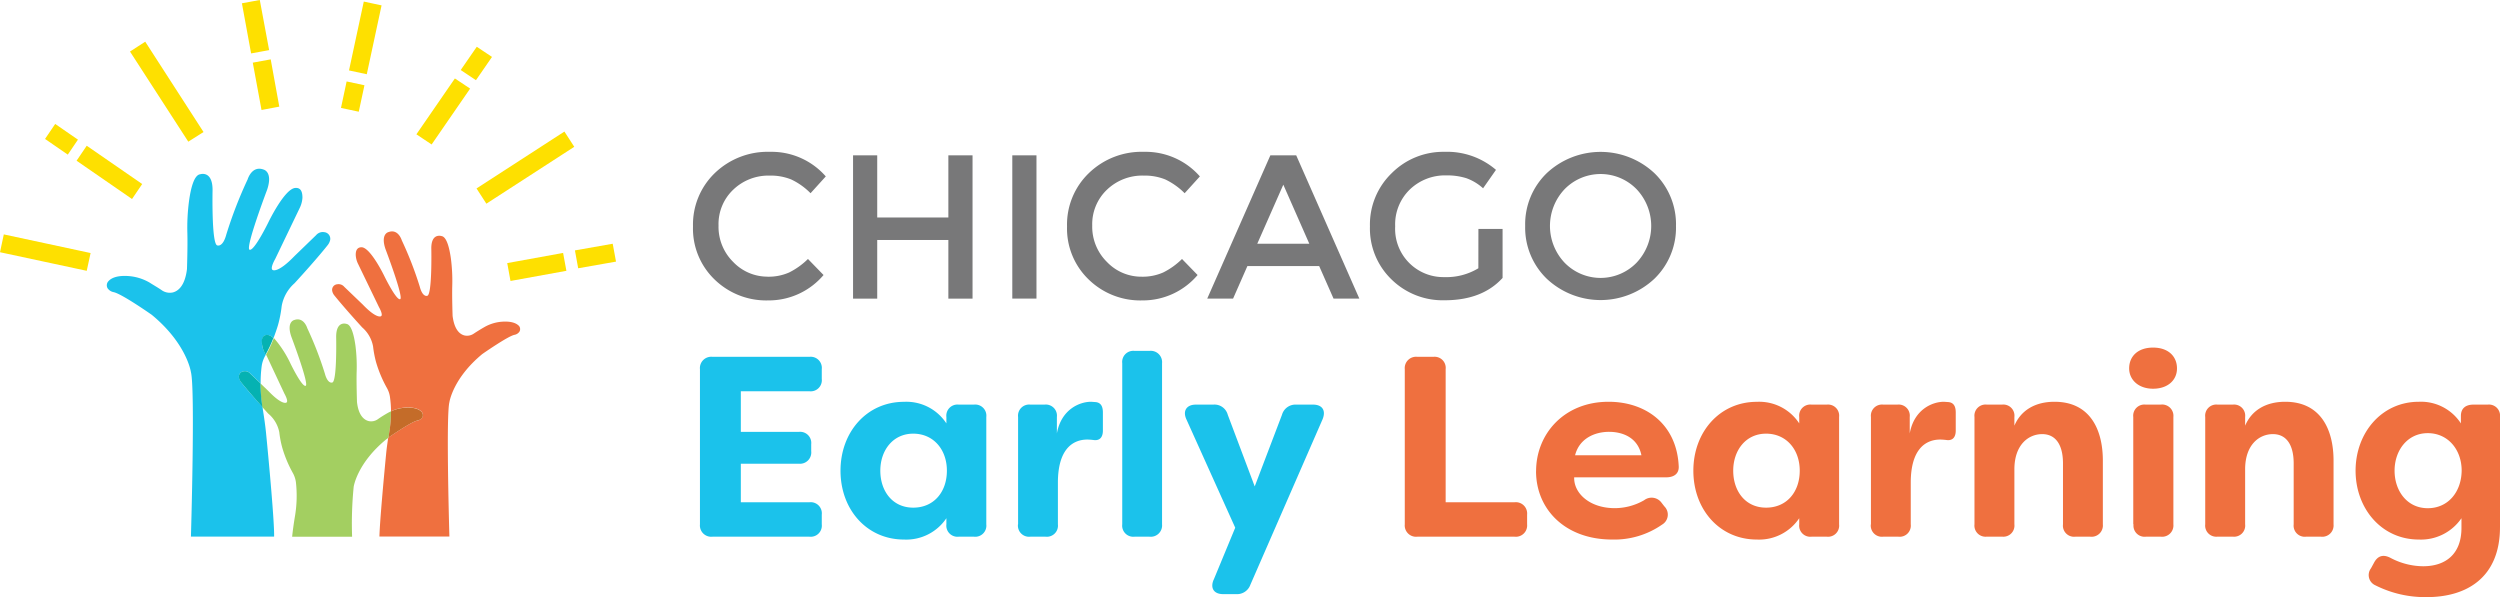 <svg xmlns="http://www.w3.org/2000/svg" viewBox="0 0 492.32 117.59"><defs><style>.cls-1{fill:#1bc2eb;}.cls-2{fill:#ef703f;}.cls-3{fill:#a3cf61;}.cls-4{fill:#05b2b2;}.cls-5{fill:#c46c29;}.cls-6{fill:#fee000;}.cls-7{fill:#787879;}</style></defs><g id="Layer_2" data-name="Layer 2"><g id="Layer_1-2" data-name="Layer 1"><path class="cls-1" d="M47.06,74.38A1.07,1.07,0,0,1,48,73.12a1.4,1.4,0,0,1,1.33.48l2,1.89a23.86,23.86,0,0,1,.18-3.2A5.85,5.85,0,0,1,52.26,70a.61.61,0,0,1,.07-.14l-.3-.62a4.17,4.17,0,0,1-.45-1.69c0-.76.14-1.62,1.12-1.59a2,2,0,0,1,1.16.63c.35-.92.66-1.81.89-2.59a23.38,23.38,0,0,0,.72-3.71A7.79,7.79,0,0,1,58,55.78c4.59-5,6.54-7.52,6.54-7.52a2.51,2.51,0,0,0,.48-1,1.31,1.31,0,0,0-1.15-1.54,1.73,1.73,0,0,0-1.62.59L58,50.42c-3.3,3.43-4.28,2.76-4.28,2.76-.64-.27.47-2.17.47-2.17L59,41a5.32,5.32,0,0,0,.56-2.06c0-.92-.18-2-1.37-1.93-2.13.07-5.36,6.81-5.36,6.81s-2.77,5.67-3.68,5.36S52.6,37.38,52.6,37.38c1.21-3.6-.73-4-.73-4-2.29-.82-3.1,1.94-3.1,1.94a84.57,84.57,0,0,0-4.2,10.85c-.69,2.6-1.77,2.16-1.77,2.16-1.17-.17-.94-10.91-.94-10.91,0-3.93-2.44-3.1-2.44-3.1-1.19.14-1.84,2.7-2.19,5.23A40,40,0,0,0,36.9,46c.07,2.65-.08,7-.08,7-.4,3.26-1.7,4.31-2.79,4.59a2.77,2.77,0,0,1-2.24-.48c-.79-.54-1.62-1-2.33-1.46a9.67,9.67,0,0,0-4.21-1.29c-2.33-.15-3.4.46-3.88,1a1.18,1.18,0,0,0-.18,1.41,1.87,1.87,0,0,0,1.18.76C24,57.86,29.89,62,29.89,62c6.93,5.72,7.71,11.29,7.71,11.29.86,3.29,0,32.38,0,32.38l16.38,0c.08-2.59-1-14.45-1.56-20.11-.16-1.72-.42-3.43-.69-5.13a1.13,1.13,0,0,1,0-.25c-3-3.28-4.25-4.92-4.25-4.92a2.16,2.16,0,0,1-.39-.86"/><path class="cls-2" d="M102.16,64.15c-.4-.42-1.31-.93-3.26-.8a8.17,8.17,0,0,0-3.54,1.08c-.59.34-1.3.77-2,1.23a2.34,2.34,0,0,1-1.89.4c-.92-.23-2-1.12-2.34-3.85,0,0-.13-3.67-.07-5.89a34.08,34.08,0,0,0-.27-5.44c-.3-2.13-.85-4.27-1.85-4.39,0,0-2.09-.7-2,2.6,0,0,.18,9-.8,9.16,0,0-.91.37-1.48-1.81a70.43,70.43,0,0,0-3.54-9.12s-.68-2.31-2.6-1.62c0,0-1.63.32-.61,3.34,0,0,3.66,9.63,2.89,9.88s-3.09-4.5-3.09-4.5-2.72-5.67-4.5-5.73c-1,0-1.19.85-1.15,1.63A4.44,4.44,0,0,0,70.53,52l4.09,8.46s.93,1.6.39,1.82c0,0-.82.57-3.59-2.32l-3.63-3.48a1.46,1.46,0,0,0-1.37-.5,1.1,1.1,0,0,0-1,1.3,2,2,0,0,0,.4.87s1.65,2.09,5.5,6.32a6.51,6.51,0,0,1,2.15,3.76,20.59,20.59,0,0,0,.6,3.13,24.43,24.43,0,0,0,2.1,5,5,5,0,0,1,.64,1.94A20,20,0,0,1,77,81a7.8,7.8,0,0,1,2.81-.74c1.91-.12,2.8.38,3.19.79a1,1,0,0,1,.15,1.16,1.55,1.55,0,0,1-1,.63c-1.07.22-4.43,2.48-5.7,3.35-.16,1.09-.32,2.19-.42,3.29-.42,4.36-1.23,13.1-1.31,16.18H88.5c-.12-4.09-.63-24,0-26.45,0,0,.66-4.69,6.48-9.49,0,0,5-3.5,6.32-3.78a1.51,1.51,0,0,0,1-.64,1,1,0,0,0-.15-1.18"/><path class="cls-3" d="M77,81c-.22.1-.44.21-.65.33-.58.33-1.26.74-1.91,1.2a2.27,2.27,0,0,1-1.85.39c-.89-.23-2-1.09-2.29-3.77,0,0-.12-3.59-.07-5.77A32.72,32.72,0,0,0,70,68.08c-.29-2.08-.82-4.19-1.8-4.3,0,0-2-.69-2,2.55,0,0,.19,8.84-.77,9,0,0-.89.35-1.46-1.78a69.59,69.59,0,0,0-3.46-8.93s-.67-2.27-2.56-1.6c0,0-1.59.32-.58,3.28,0,0,3.57,9.43,2.82,9.68s-3-4.42-3-4.42a21.52,21.52,0,0,0-3.26-5,24.33,24.33,0,0,1-1.53,3.27L56,77.5s.91,1.57.38,1.79c0,0-.8.56-3.52-2.28l-1.59-1.53a33,33,0,0,0,.38,4.68l1.15,1.27A6.36,6.36,0,0,1,55,85.12a19.92,19.92,0,0,0,.59,3.06,24,24,0,0,0,2.06,4.93,5.14,5.14,0,0,1,.63,1.9,24.13,24.13,0,0,1-.2,6.69c-.22,1.32-.41,2.65-.55,4H69.34a73.59,73.59,0,0,1,.31-9.84s.65-4.59,6.36-9.3l.48-.34c.06-.34.11-.68.16-1A26.21,26.21,0,0,0,77,81"/><path class="cls-4" d="M51.58,67.53A4.51,4.51,0,0,0,52,69.22l.3.62a24.33,24.33,0,0,0,1.53-3.27,2,2,0,0,0-1.15-.63c-1,0-1.17.83-1.13,1.59"/><path class="cls-4" d="M51.31,75.49l-2-1.89A1.4,1.4,0,0,0,48,73.12a1.07,1.07,0,0,0-.95,1.26,2.12,2.12,0,0,0,.4.86s1.29,1.64,4.23,4.92a33.06,33.06,0,0,1-.38-4.67"/><path class="cls-5" d="M83.16,82.24A1,1,0,0,0,83,81.08c-.4-.41-1.28-.91-3.2-.79A7.71,7.71,0,0,0,77,81a26.21,26.21,0,0,1-.35,4.17c-.06.34-.1.68-.15,1,1.26-.87,4.63-3.13,5.69-3.35a1.55,1.55,0,0,0,1-.63"/><path class="cls-6" d="M49.45,10.52,47.64.65,51.16,0,53,9.87Zm22.78,4.1-3.5-.75L71.64.31l3.5.75Zm21.5,1.17-3-2,3.16-4.58,3,2ZM51.5,21.66l-1.72-9.32,3.53-.65L55,21ZM70.65,22l-3.5-.75,1.11-5.21,3.51.75ZM37.08,27.9,25.6,10.15l3-1.94L40.08,26ZM85,28.45l-3-2,7.58-11,3,2Zm-71.65,2L8.87,27.36l2-2.95,4.48,3.09ZM26,39.19,15.08,31.65l2-2.95L28,36.24Zm69.78.92-1.94-3,17.31-11.2,1.94,3Zm18.08,12.72-.64-3.52L120.66,48l.65,3.52Zm-96.78.5L0,49.67l.75-3.51,17.09,3.67Zm83.45,2-.64-3.52,11-2,.65,3.52Z"/><path class="cls-7" d="M151.16,54.49a10,10,0,0,0,4.24-.83A14.4,14.4,0,0,0,159.11,51l3.07,3.16a14.15,14.15,0,0,1-10.88,5A14.58,14.58,0,0,1,140.68,55a13.92,13.92,0,0,1-4.21-10.41,14.09,14.09,0,0,1,4.29-10.5,15,15,0,0,1,10.86-4.19,14.18,14.18,0,0,1,11,4.84l-3,3.31a13.33,13.33,0,0,0-3.81-2.71,10.71,10.71,0,0,0-4.22-.76,10,10,0,0,0-7.18,2.76,9.33,9.33,0,0,0-2.91,7.07,9.72,9.72,0,0,0,2.89,7.18,9.32,9.32,0,0,0,6.84,2.89"/><polygon class="cls-7" points="167.99 58.81 167.99 30.59 172.75 30.59 172.75 42.83 186.76 42.83 186.76 30.59 191.52 30.59 191.52 58.81 186.76 58.81 186.76 47.26 172.75 47.26 172.75 58.81 167.99 58.81"/><rect class="cls-7" x="199.35" y="30.59" width="4.76" height="28.21"/><path class="cls-7" d="M224.82,54.49a10,10,0,0,0,4.24-.83A14.23,14.23,0,0,0,232.77,51l3.07,3.16a14.13,14.13,0,0,1-10.87,5A14.56,14.56,0,0,1,214.35,55a13.93,13.93,0,0,1-4.22-10.41,14.06,14.06,0,0,1,4.3-10.5,14.92,14.92,0,0,1,10.86-4.19,14.21,14.21,0,0,1,11,4.84l-3,3.31a13.61,13.61,0,0,0-3.81-2.71,10.74,10.74,0,0,0-4.22-.76A10.05,10.05,0,0,0,218,37.35a9.37,9.37,0,0,0-2.91,7.07A9.76,9.76,0,0,0,218,51.6a9.35,9.35,0,0,0,6.84,2.89"/><path class="cls-7" d="M245.65,52.39l-2.82,6.41h-5.09l12.43-28.21h5.09L267.69,58.8h-5.08l-2.83-6.41ZM257.84,48l-5.12-11.63L247.59,48Z"/><path class="cls-7" d="M291.14,45.08h4.76v9.65q-4,4.4-11.42,4.4A14.37,14.37,0,0,1,274,55a13.94,13.94,0,0,1-4.22-10.41,14.06,14.06,0,0,1,4.3-10.5,14.32,14.32,0,0,1,10.39-4.19,14.75,14.75,0,0,1,10.13,3.55l-2.54,3.63a9.83,9.83,0,0,0-3.33-2,12.69,12.69,0,0,0-3.89-.54,10,10,0,0,0-7.19,2.76,9.56,9.56,0,0,0-2.9,7.27,9.5,9.5,0,0,0,9.66,10,12.16,12.16,0,0,0,6.72-1.74Z"/><path class="cls-7" d="M325.78,54.91a15.48,15.48,0,0,1-21.16,0,14,14,0,0,1-4.27-10.41,14,14,0,0,1,4.27-10.42,15.51,15.51,0,0,1,21.16,0,14,14,0,0,1,4.27,10.42,14,14,0,0,1-4.27,10.41m-3.5-17.66a9.9,9.9,0,0,0-14.16,0,10.53,10.53,0,0,0,0,14.49,9.88,9.88,0,0,0,14.16,0,10.53,10.53,0,0,0,0-14.49"/><path class="cls-1" d="M145.89,77.05v8h11.43a2.19,2.19,0,0,1,2.43,2.42v1.37a2.23,2.23,0,0,1-2.43,2.48H145.89v7.59H159.4a2.19,2.19,0,0,1,2.43,2.43v1.92a2.19,2.19,0,0,1-2.43,2.43H140.32a2.23,2.23,0,0,1-2.48-2.43V72.7a2.23,2.23,0,0,1,2.48-2.43H159.4a2.19,2.19,0,0,1,2.43,2.43v1.92a2.19,2.19,0,0,1-2.43,2.43Z"/><path class="cls-1" d="M165.52,92.69c0-7.64,5.21-13.56,12.5-13.56a9.41,9.41,0,0,1,8.35,4.25V82.11a2.19,2.19,0,0,1,2.43-2.43h3a2.19,2.19,0,0,1,2.43,2.43v21.15a2.19,2.19,0,0,1-2.43,2.43h-3a2.19,2.19,0,0,1-2.43-2.43v-1.21a9.5,9.5,0,0,1-8.35,4.2c-7.29,0-12.5-5.87-12.5-13.56m20.95,0c0-4.15-2.63-7.29-6.63-7.29s-6.48,3.29-6.48,7.29,2.38,7.28,6.48,7.28,6.63-3.13,6.63-7.28"/><path class="cls-1" d="M200.49,103.26V82.11a2.19,2.19,0,0,1,2.43-2.43h2.78a2.19,2.19,0,0,1,2.43,2.43v3.24c.86-4.76,4.5-6.23,6.73-6.23l.86.06c1.21.1,1.47,1.06,1.47,2.07v3.54c0,1.42-.71,2-1.78,1.87a11.6,11.6,0,0,0-1.26-.1c-3,0-5.82,2-5.82,8.5v8.2a2.19,2.19,0,0,1-2.43,2.43h-3a2.19,2.19,0,0,1-2.43-2.43"/><path class="cls-1" d="M221,103.26V71.53a2.19,2.19,0,0,1,2.43-2.43h2.93a2.23,2.23,0,0,1,2.48,2.43v31.73a2.23,2.23,0,0,1-2.48,2.43h-2.93a2.19,2.19,0,0,1-2.43-2.43"/><path class="cls-1" d="M239,114.19l4.25-10.27-9.62-21.35c-.76-1.67.05-2.89,1.87-2.89h3.44a2.7,2.7,0,0,1,2.84,2l5.31,14.11,5.37-14.11a2.76,2.76,0,0,1,2.83-2h3.29c1.82,0,2.58,1.16,1.87,2.89l-14.22,32.59A2.79,2.79,0,0,1,243.4,117h-2.53c-1.82,0-2.58-1.17-1.87-2.84"/><path class="cls-2" d="M276.64,103.26V72.7a2.23,2.23,0,0,1,2.48-2.43h3.14a2.19,2.19,0,0,1,2.43,2.43V98.91h13.56a2.23,2.23,0,0,1,2.48,2.43v1.92a2.23,2.23,0,0,1-2.48,2.43H279.12a2.23,2.23,0,0,1-2.48-2.43"/><path class="cls-2" d="M302.5,92.79c0-7.34,5.52-13.67,14.27-13.67,7.39,0,13.46,4.46,13.82,12.76.05,1.46-1,2.12-2.48,2.12H310c-.1,3.09,3,6.07,8,6.07a11.59,11.59,0,0,0,5.77-1.56,2.42,2.42,0,0,1,3.44.5l.55.71a2.28,2.28,0,0,1-.45,3.59,16.41,16.41,0,0,1-9.82,2.94c-9.31,0-15-6-15-13.46m20.75-3.14c-.71-3.49-3.69-4.61-6.38-4.61s-5.82,1.22-6.68,4.61Z"/><path class="cls-2" d="M333.47,92.69c0-7.64,5.21-13.56,12.5-13.56a9.41,9.41,0,0,1,8.35,4.25V82.11a2.19,2.19,0,0,1,2.43-2.43h3a2.19,2.19,0,0,1,2.42,2.43v21.15a2.19,2.19,0,0,1-2.42,2.43h-3a2.19,2.19,0,0,1-2.43-2.43v-1.21a9.5,9.5,0,0,1-8.35,4.2c-7.29,0-12.5-5.87-12.5-13.56m20.95,0c0-4.15-2.63-7.29-6.63-7.29s-6.47,3.29-6.47,7.29,2.37,7.28,6.47,7.28,6.63-3.13,6.63-7.28"/><path class="cls-2" d="M368.44,103.26V82.11a2.19,2.19,0,0,1,2.43-2.43h2.78a2.19,2.19,0,0,1,2.43,2.43v3.24c.86-4.76,4.5-6.23,6.73-6.23l.86.06c1.21.1,1.47,1.06,1.47,2.07v3.54c0,1.42-.71,2-1.77,1.87a11.78,11.78,0,0,0-1.27-.1c-3,0-5.82,2-5.82,8.5v8.2a2.19,2.19,0,0,1-2.43,2.43h-3a2.19,2.19,0,0,1-2.43-2.43"/><path class="cls-2" d="M388.83,103.26V82.11a2.19,2.19,0,0,1,2.43-2.43h3a2.19,2.19,0,0,1,2.43,2.43v1.72c1.27-3,4.05-4.71,7.9-4.71,7,0,9.52,5.47,9.52,11.59v12.55a2.23,2.23,0,0,1-2.49,2.43h-2.93a2.19,2.19,0,0,1-2.43-2.43v-12c0-3.64-1.42-5.77-4.1-5.77s-5.47,2.08-5.47,6.93v10.83a2.19,2.19,0,0,1-2.43,2.43h-3a2.19,2.19,0,0,1-2.43-2.43"/><path class="cls-2" d="M419.29,72.55c0-2.33,1.67-4.1,4.71-4.1s4.71,1.77,4.71,4.1-1.83,4-4.71,4-4.71-1.77-4.71-4m.81,30.71V82.11a2.19,2.19,0,0,1,2.43-2.43h2.94A2.23,2.23,0,0,1,428,82.11v21.15a2.23,2.23,0,0,1-2.48,2.43h-2.94a2.19,2.19,0,0,1-2.43-2.43"/><path class="cls-2" d="M434.27,103.26V82.11a2.19,2.19,0,0,1,2.43-2.43h3a2.19,2.19,0,0,1,2.43,2.43v1.72c1.26-3,4.05-4.71,7.89-4.71,7,0,9.52,5.47,9.52,11.59v12.55a2.23,2.23,0,0,1-2.48,2.43h-2.94a2.19,2.19,0,0,1-2.43-2.43v-12c0-3.64-1.42-5.77-4.1-5.77s-5.46,2.08-5.46,6.93v10.83a2.19,2.19,0,0,1-2.43,2.43h-3a2.19,2.19,0,0,1-2.43-2.43"/><path class="cls-2" d="M467.77,115.26a2.2,2.2,0,0,1-.86-3.34l.61-1.12c.76-1.41,1.87-1.67,3.29-.91a13.88,13.88,0,0,0,6.38,1.62c4.4,0,7.54-2.38,7.54-7.54v-1.92a9.65,9.65,0,0,1-8.4,4.2c-7.34,0-12.45-6.12-12.45-13.56S469,79.12,476.33,79.12a9.37,9.37,0,0,1,8.29,4.26V81.91c0-1.47.91-2.23,2.48-2.23h2.79a2.19,2.19,0,0,1,2.43,2.43v21.66c0,10-6.58,13.82-14.43,13.82a21.79,21.79,0,0,1-10.12-2.33m17-22.57c0-4.15-2.69-7.39-6.68-7.39s-6.53,3.39-6.53,7.39,2.48,7.39,6.53,7.39,6.63-3.24,6.68-7.39"/></g></g></svg>